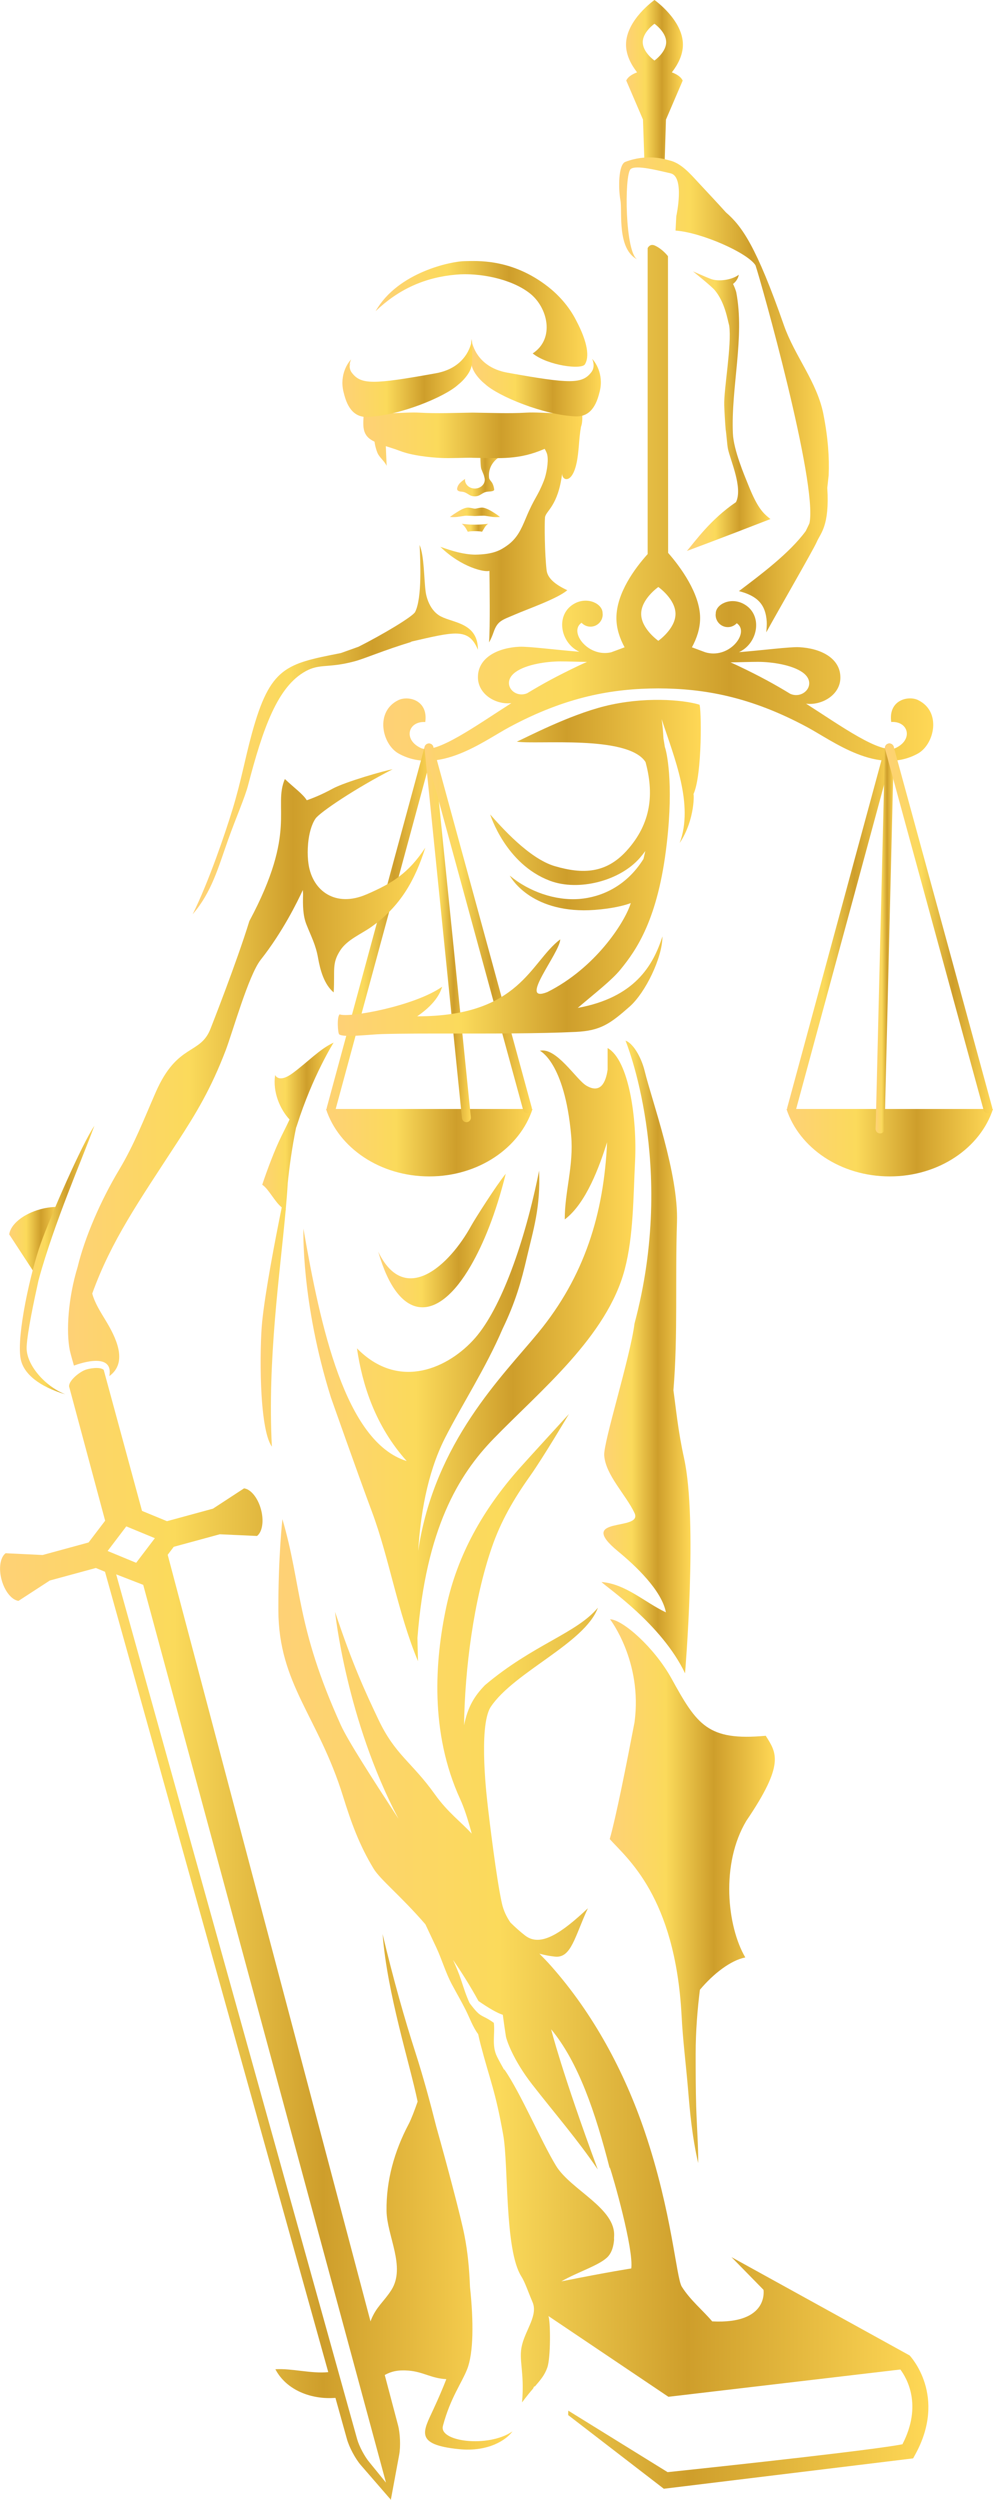 <?xml version="1.0" encoding="UTF-8"?> <svg xmlns="http://www.w3.org/2000/svg" xmlns:xlink="http://www.w3.org/1999/xlink" id="_Слой_2" viewBox="0 0 580 1459.65"> <defs> <style>.cls-1{fill:url(#linear-gradient-2);}.cls-2{fill:url(#linear-gradient-17);}.cls-3{fill:url(#linear-gradient-15);}.cls-4{fill:url(#linear-gradient-18);}.cls-5{fill:url(#linear-gradient-28);}.cls-6{fill:url(#linear-gradient-14);}.cls-7{fill:url(#linear-gradient-20);}.cls-8{fill:url(#linear-gradient-6);}.cls-9{fill:url(#linear-gradient-32);}.cls-10{fill:url(#linear-gradient-11);}.cls-11{fill:url(#linear-gradient-10);}.cls-12{fill:url(#linear-gradient-16);}.cls-13{fill:url(#linear-gradient-31);}.cls-14{fill:url(#linear-gradient-21);}.cls-15{fill:url(#linear-gradient-25);}.cls-16{fill:url(#linear-gradient-5);}.cls-17{fill:url(#linear-gradient-7);}.cls-18{fill:url(#linear-gradient-24);}.cls-19{fill:url(#linear-gradient-9);}.cls-20{fill:url(#linear-gradient-22);}.cls-21{fill:url(#linear-gradient-3);}.cls-22{fill:url(#linear-gradient);}.cls-23{fill:url(#linear-gradient-27);}.cls-24{fill:url(#linear-gradient-29);}.cls-25{fill:url(#linear-gradient-30);}.cls-26{fill:url(#linear-gradient-23);}.cls-27{fill:url(#linear-gradient-19);}.cls-28{fill:url(#linear-gradient-4);}.cls-29{fill:url(#linear-gradient-8);}.cls-30{fill:url(#linear-gradient-12);}.cls-31{fill:url(#linear-gradient-13);}.cls-32{fill:url(#linear-gradient-26);}</style> <linearGradient id="linear-gradient" x1="5.41" y1="725.9" x2="34.77" y2="725.9" gradientUnits="userSpaceOnUse"> <stop offset="0" stop-color="#ffe281"></stop> <stop offset="0" stop-color="#fed176"></stop> <stop offset=".34" stop-color="#fbda5b"></stop> <stop offset=".63" stop-color="#ce9e2b"></stop> <stop offset="1" stop-color="#ffd856"></stop> </linearGradient> <linearGradient id="linear-gradient-2" x1="0" y1="1129.21" x2="299.28" y2="1129.21" xlink:href="#linear-gradient"></linearGradient> <linearGradient id="linear-gradient-3" x1="365.65" y1="47.02" x2="398.89" y2="47.02" xlink:href="#linear-gradient"></linearGradient> <linearGradient id="linear-gradient-4" x1="223.86" y1="293.61" x2="545.08" y2="293.61" xlink:href="#linear-gradient"></linearGradient> <linearGradient id="linear-gradient-5" x1="459.36" y1="667.22" x2="580" y2="667.22" xlink:href="#linear-gradient"></linearGradient> <linearGradient id="linear-gradient-6" x1="459.73" y1="542.08" x2="522.11" y2="542.08" xlink:href="#linear-gradient"></linearGradient> <linearGradient id="linear-gradient-7" x1="511.45" y1="547.99" x2="522.1" y2="547.99" xlink:href="#linear-gradient"></linearGradient> <linearGradient id="linear-gradient-8" x1="516.88" y1="542.08" x2="579.63" y2="542.08" xlink:href="#linear-gradient"></linearGradient> <linearGradient id="linear-gradient-9" x1="190.4" y1="667.22" x2="311.05" y2="667.22" xlink:href="#linear-gradient"></linearGradient> <linearGradient id="linear-gradient-10" x1="190.78" y1="542.08" x2="253.16" y2="542.08" xlink:href="#linear-gradient"></linearGradient> <linearGradient id="linear-gradient-11" x1="247.93" y1="544.69" x2="275.03" y2="544.69" xlink:href="#linear-gradient"></linearGradient> <linearGradient id="linear-gradient-12" x1="247.93" y1="542.08" x2="310.68" y2="542.08" xlink:href="#linear-gradient"></linearGradient> <linearGradient id="linear-gradient-13" x1="220.91" y1="724.34" x2="295.41" y2="724.34" xlink:href="#linear-gradient"></linearGradient> <linearGradient id="linear-gradient-14" x1="177.19" y1="790.97" x2="371.11" y2="790.97" xlink:href="#linear-gradient"></linearGradient> <linearGradient id="linear-gradient-15" x1="351.32" y1="792.34" x2="403.32" y2="792.34" xlink:href="#linear-gradient"></linearGradient> <linearGradient id="linear-gradient-16" x1="162.6" y1="1139.42" x2="542.26" y2="1139.42" xlink:href="#linear-gradient"></linearGradient> <linearGradient id="linear-gradient-17" x1="356.15" y1="1104.26" x2="452.58" y2="1104.26" xlink:href="#linear-gradient"></linearGradient> <linearGradient id="linear-gradient-18" x1="152.24" y1="726.72" x2="194.9" y2="726.72" xlink:href="#linear-gradient"></linearGradient> <linearGradient id="linear-gradient-19" x1="262.79" y1="299.16" x2="292.05" y2="299.16" xlink:href="#linear-gradient"></linearGradient> <linearGradient id="linear-gradient-20" x1="269.69" y1="308.16" x2="285.16" y2="308.16" xlink:href="#linear-gradient"></linearGradient> <linearGradient id="linear-gradient-21" x1="266.99" y1="277.97" x2="293.02" y2="277.97" xlink:href="#linear-gradient"></linearGradient> <linearGradient id="linear-gradient-22" x1="212.18" y1="307.57" x2="340.11" y2="307.57" xlink:href="#linear-gradient"></linearGradient> <linearGradient id="linear-gradient-23" x1="219.38" y1="183.26" x2="343.03" y2="183.26" xlink:href="#linear-gradient"></linearGradient> <linearGradient id="linear-gradient-24" x1="112.55" y1="426.01" x2="279.17" y2="426.01" xlink:href="#linear-gradient"></linearGradient> <linearGradient id="linear-gradient-25" x1="275.08" y1="220.45" x2="350.96" y2="220.45" xlink:href="#linear-gradient"></linearGradient> <linearGradient id="linear-gradient-26" x1="199.98" y1="220.8" x2="275.86" y2="220.8" xlink:href="#linear-gradient"></linearGradient> <linearGradient id="linear-gradient-27" x1="202.6" y1="214.09" x2="205.39" y2="214.09" xlink:href="#linear-gradient"></linearGradient> <linearGradient id="linear-gradient-28" x1="39.73" y1="626.33" x2="248.39" y2="626.33" xlink:href="#linear-gradient"></linearGradient> <linearGradient id="linear-gradient-29" x1="11.59" y1="735.74" x2="55.15" y2="735.74" xlink:href="#linear-gradient"></linearGradient> <linearGradient id="linear-gradient-30" x1="197.31" y1="506.76" x2="409.33" y2="506.76" xlink:href="#linear-gradient"></linearGradient> <linearGradient id="linear-gradient-31" x1="361.64" y1="230.57" x2="484.14" y2="230.57" xlink:href="#linear-gradient"></linearGradient> <linearGradient id="linear-gradient-32" x1="401.2" y1="240.07" x2="449.99" y2="240.07" xlink:href="#linear-gradient"></linearGradient> </defs> <g id="Layer_1"> <path class="cls-22" d="m5.41,720.79l17.18,26.29c1.57-7.97,4.31-15.63,5.65-23.67,1.17-6.95,2.55-13.17,6.52-18.65-3.42-.17-7.25.24-11.16,1.31-10.13,2.76-17.54,8.95-18.2,14.71l.18-.04-.18.05Z"></path> <path class="cls-1" d="m258.75,1416.29c4.4-16.34,10.91-24.73,14.14-32.99,3.69-9.43,3.81-27.66,1.62-48.02-.39-10.4-1.3-20.4-3.3-30.41-2.09-10.55-9.83-39.79-16.43-63.28-3.49-13.9-7.56-28.94-12.15-43.17-6.28-19.48-12.88-42.73-19.16-69.12,2.67,34.71,15.86,75.53,20.46,97.82-1.7,4.88-3.7,10.21-5.23,13.12-8.32,15.73-13.18,32.95-12.93,50.69.2,14.5,11.39,32.69,2.83,46.2-4.31,6.79-9,9.9-12.03,17.88-.06.15-.11.31-.16.45l-118.46-447.62,3.54-4.67,26.86-7.31,21.73.99-.03-.12.04.14c3.12-2.35,4.19-8.75,2.34-15.56-1.85-6.83-6.02-11.81-9.89-12.26l.02.13-.03-.13-18.13,11.85-26.88,7.32-14.57-6.01-22.37-82.34c-2.23-2.04-8.71-.8-10.79,0-4.12,1.6-10.63,7.23-9.25,10.38l20.87,77.69-9.68,12.71-26.84,7.32-21.6-1.04.02.11-.04-.11c-3.11,2.35-4.18,8.75-2.33,15.56,1.86,6.83,6.03,11.81,9.89,12.26l-.03-.14.03.12,18.26-11.87,26.9-7.32,5.34,2.21,130.4,467.34c-9.88,1-21.28-2.3-30.9-1.7,6.51,12.38,21.18,17.82,35.09,16.72l6.68,23.95c1.29,4.75,4.95,11.64,8.19,15.36l17.5,20.18,4.87-26.27c.9-4.85.58-12.62-.71-17.39l-7.72-29.19c3.69-2.05,7.66-3.06,13.95-2.55,8.54.69,13.3,4.58,22.01,4.97-2.02,5.25-4.5,11.04-7.56,17.64-6,13-11.21,20.64,15.08,23.26,17.27,1.71,27.8-5.67,31.11-10.38-14.2,9.8-43.67,5.97-40.53-3.45ZM73.77,891.25l16.68,6.89-10.92,14.37-16.67-6.89,10.91-14.37Zm142.19,546.7c-2.87-3.32-6.25-9.65-7.39-13.86l-140.71-504.83,15.79,6.13,141.8,524.22-9.49-11.66Z"></path> <path class="cls-21" d="m392.42,42.26c3.46-4.45,6.47-10.08,6.47-16.2,0-14.4-16.62-26.06-16.62-26.06,0,0-16.62,11.66-16.62,26.06,0,6.12,3.01,11.74,6.46,16.19-3.16,1.15-5.47,2.83-6.34,4.78h.17s-.16,0-.16,0l9.78,22.79.81,23.78,11.87.42.74-24.17,9.78-22.8h-.14.14c-.87-1.95-3.18-3.63-6.35-4.8Zm-10.16-6.91s-6.84-4.81-6.84-10.74,6.84-10.74,6.84-10.74c0,0,6.85,4.81,6.85,10.74s-6.85,10.74-6.85,10.74Z"></path> <path class="cls-28" d="m536.28,408.78c-5.78-2.81-17.53-.04-15.72,12.79,10.02-.63,12.99,10.2,2.7,15.13-8.66,4.16-32.37-13.04-52.46-25.83,8.99,1.17,19.87-4.92,20.06-14.95.21-11.64-11.57-17.43-24.16-18.03-5.35-.26-21.38,1.81-35.07,2.91,11.44-5.3,14.1-22.07,2.72-28.18-7.66-4.12-16.39.2-16.3,5.71-.03.23-.07.45-.07.7,0,3.94,3.2,7.15,7.15,7.15,2.07,0,3.9-.89,5.21-2.28.38.26.75.58,1.14,1.02,5.3,5.91-6.13,19.91-19.48,15.96-2.67-1.01-5.33-1.99-7.86-2.92,2.83-5.19,4.79-10.97,4.79-17.08,0-14.21-11.52-29.92-18.68-38.05l-.1-173.23s-3.06-4.11-7.62-6.2c-3.02-1.39-4.25,1.5-4.25,1.5v178.68l-.27.25c-7.16,8-17.98,22.5-17.98,37.05,0,6.11,1.96,11.89,4.79,17.08-2.53.93-5.19,1.91-7.87,2.92-12.88,2.93-23.58-10.48-18.41-16.23.37-.44.75-.76,1.13-1.02,1.3,1.39,3.15,2.28,5.21,2.28,3.94,0,7.15-3.2,7.15-7.14,0-.25-.05-.47-.07-.7.09-5.51-8.65-9.83-16.31-5.71-11.37,6.12-8.71,22.88,2.73,28.2-13.69-1.1-29.73-3.18-35.07-2.93-12.58.6-24.36,6.41-24.16,18.04.17,9.94,10.7,15.96,19.54,14.88-20.2,12.82-44.26,30.37-53,26.18-10.3-4.94-7.32-15.76,2.7-15.13,1.81-12.83-9.95-15.6-15.73-12.79-13.82,6.72-9.5,25.86.23,31.22,23.38,12.88,49.38-7.27,64.68-15.49,33.09-17.79,60.2-22.51,86.91-22.59,26.72.08,53.82,4.81,86.91,22.59,15.3,8.23,41.3,28.38,64.68,15.49,9.72-5.36,14.04-24.5.22-31.22Zm-198.15-20.16c-12.92,6.15-21.35,10.79-30.24,16.18-7.85,3.25-15.5-6.11-6.7-12.43,6.3-4.51,18.3-6.18,26.14-6.18,4.68,0,10.02.23,15.54.3-1.72.74-3.33,1.46-4.75,2.14Zm46.39-14.45s-10.02-7.03-10.02-15.72,10.02-15.71,10.02-15.71c0,0,10.03,7.03,10.03,15.71s-10.03,15.72-10.03,15.72Zm77.11,30.98c-9.1-5.55-17.62-10.25-30.81-16.53-1.25-.59-2.63-1.21-4.11-1.85,5.68-.08,11.17-.32,15.97-.32,7.83,0,19.82,1.67,26.13,6.18,8.86,6.37.72,15.93-7.19,12.51Z"></path> <path class="cls-16" d="m459.36,647.52c7.37,22.71,31.57,39.39,60.32,39.39s52.96-16.68,60.32-39.39h-120.64Z"></path> <path class="cls-8" d="m462.35,650.01c-.23,0-.45-.03-.69-.1-1.39-.37-2.21-1.81-1.83-3.21l57.15-210.63c.38-1.39,1.82-2.22,3.21-1.84,1.39.38,2.21,1.81,1.83,3.2l-57.14,210.64c-.32,1.17-1.37,1.93-2.52,1.93Z"></path> <path class="cls-17" d="m514.06,661.82h-.07c-1.45-.03-2.59-1.23-2.54-2.67l5.43-222.44c.04-1.45,1.24-2.59,2.67-2.56,1.44.04,2.59,1.24,2.55,2.68l-5.43,222.46c-.04,1.41-1.2,2.54-2.61,2.54Z"></path> <path class="cls-29" d="m577.01,650.01c-1.15,0-2.2-.76-2.52-1.93l-57.52-210.63c-.38-1.4.44-2.84,1.84-3.21,1.38-.38,2.82.44,3.2,1.84l57.52,210.63c.38,1.4-.44,2.83-1.83,3.21-.24.07-.47.1-.7.1Z"></path> <path class="cls-19" d="m190.4,647.52c7.36,22.71,31.57,39.39,60.33,39.39s52.95-16.68,60.32-39.39h-120.65Z"></path> <path class="cls-11" d="m193.4,650.01c-.23,0-.46-.03-.69-.1-1.39-.37-2.21-1.81-1.83-3.21l57.15-210.63c.37-1.39,1.82-2.22,3.21-1.84,1.4.38,2.22,1.81,1.84,3.2l-57.15,210.64c-.32,1.17-1.38,1.93-2.53,1.93Z"></path> <path class="cls-10" d="m272.43,655.24c-1.33,0-2.46-1.01-2.6-2.35l-21.88-215.85c-.14-1.44.9-2.72,2.33-2.86,1.44-.16,2.72.89,2.87,2.33l21.87,215.85c.15,1.44-.9,2.72-2.33,2.87-.09,0-.18.02-.27.02Z"></path> <path class="cls-30" d="m308.06,650.01c-1.15,0-2.2-.76-2.51-1.93l-57.52-210.63c-.38-1.4.44-2.84,1.83-3.21,1.39-.38,2.83.44,3.21,1.84l57.51,210.63c.38,1.4-.43,2.83-1.83,3.21-.23.07-.46.1-.69.1Z"></path> <path class="cls-31" d="m275.25,715.67c-12.77,23.3-38.9,47.36-54.34,15.16,11.82,41.47,34.5,42.25,54.18,8.07,7.26-12.61,14.44-29.95,20.32-53.56-5.65,6.91-18.22,26.8-20.16,30.33Z"></path> <path class="cls-6" d="m354.9,611.96s0,5.5,0,12.65c-1.08,7.56-4.23,14.19-12.48,9.25-5.9-3.54-17.45-22.53-27.1-20.33,0,0,14.46,6.6,18.28,49.39,1.59,17.69-3.76,32.56-3.74,49.11,12.59-9.46,20.31-31.14,24.74-45.07-1.92,41.86-13.2,78.3-40.23,111.21-20.59,25.09-60.67,63.74-70.11,127.4,1.26-19.89,4.98-44.86,15.61-65.82,9.56-18.88,23.91-40.98,33.64-63.74,7.56-15.67,10.99-27.75,14.3-42.1,3.68-15.82,7.97-28.78,7.08-50.37-8.4,42.1-22.29,80.38-37.32,97.64-15.04,17.25-44.26,31.4-69.08,6.1,3.14,21.37,10.68,45.26,29.06,65.83-35.97-11.16-50.42-78.7-60.32-135.72,0,0-1.5,42.55,16.02,98.49,0,0,15.52,44.13,24.03,66.92,9.98,26.71,15.08,58.91,26.87,87.18.01-.68-.18-4.88-.32-13.61,4.95-63.79,23.96-95.17,44.47-116.3,27.34-28.17,66.32-59.72,76.62-98.97,5.11-19.47,4.97-42.06,6.01-62.84,1.26-25.13-3.61-59.34-16.02-66.3Z"></path> <path class="cls-3" d="m399.55,851.38c-3.48-15.67-4.65-28.5-6.21-39.6,2.67-32.13.99-65.23,2.08-98.17.94-28.34-14.55-70.53-18.85-88.14-2.12-8.68-7.07-16.49-11.22-17.85,0,0,30.07,72.53,5.25,165.21-2.45,19.63-18.22,69.32-17.69,76.98.8,11.49,12.67,22.94,17.69,33.62,5.2,11.04-35.13,1.41-9.54,22.46,9.91,8.17,25.45,22.67,27.9,35.58-12.7-6.05-23.39-16.56-37.65-17.75,2.9,3.06,35.31,24.75,48.82,53.34,0,0,7.54-89.07-.59-125.68Z"></path> <path class="cls-12" d="m531.23,1375.3l-103.99-57.38,18.71,19.1s3.37,20.15-29.96,18.43c-5.69-6.7-12.64-12.21-17.74-20.22-3.3-5.19-5.66-43.35-21.64-90.49-11.97-35.3-30.07-68.92-54.65-96.71-2.33-2.63-4.64-5.02-6.92-7.3,2.95.81,6.02,1.43,9.21,1.75,9.43.93,11.48-11.78,19.13-28.25-15.51,14.58-27.67,22.81-36.57,15.99-2.83-2.17-5.87-4.87-8.68-7.66-2.3-3.38-4.05-7-4.98-11.19-3.22-14.52-7.26-48.26-8.35-57.67l.03.02s-5.82-45.72,1.88-57.18c13.64-20.34,54.98-37.08,62.53-57.82-12.57,15.08-37.7,21.37-65.98,45.24-6.26,6.44-10.06,12.74-12.21,23.44.44-33.18,5.67-73.29,16.22-103.88,5.24-15.22,12.72-28.14,22.18-41.47,7.98-11.24,22.87-36.43,22.87-36.43,0,0-23.92,26.11-29.07,31.92-20.91,23.63-36.1,50.21-42.61,80.86-6.59,31.11-9.71,73.15,8.17,112.17,2.37,5.15,4.6,12.1,6.72,20.11-6.27-6.92-13.87-12.25-21.49-22.93-13.53-18.98-23.14-22.9-33-43.68-7.6-16.02-15.08-32.04-25.34-62.92,0,0,6.58,63.19,37.05,120.82-15.98-24.54-29.62-45.73-33.71-54.77-26.37-58.27-22.62-81.06-34.09-120.18,0,0-2.46,21.97-2.36,53.26.15,43.08,23.25,61.89,37.71,108.39,4.8,15.45,9.5,28.55,17.91,42.43,3.92,6.46,15.73,15.72,30.26,32.51,2.13,4.5,4.26,9.02,6.36,13.51,3.29,7.05,5.44,14.69,9.11,21.56,2.7,5.05,5.57,9.97,8.12,15.05,2.25,4.48,4.13,9.9,7.24,14.02.33,1.57.75,3.48,1.43,6.08,5.53,21.19,8.56,26.71,13.2,52.79,3.14,17.67.75,66.95,10.52,82.48,2.29,3.65,3.77,8.48,6.59,15.08,3.25,7.58-3.83,15.84-6.12,24.98-2.21,8.79,1.57,15.39,0,33.61,2.48-3.38,4.62-5.93,6.46-8.1.17-.34.34-.71.51-1.1.2-.07.42-.15.63-.23,3.37-3.91,5.63-6.59,7.18-10.99,1.98-5.68,1.88-26.87.63-30.02l70.07,47.15,135.48-15.93c3.79,5.05,13.02,20.86,1.21,43.66-16.97,3.28-95.1,11.85-137.15,16.27l-58.02-35.91-.06,2.59,55.86,43.02,145.62-17.74.99-1.79c19.41-34.72-2.87-58.14-3.09-58.37Zm-236.66-167l-.06.35c-1.53-2.71-2.98-5.33-4.18-7.73-3.3-6.59-1.08-13.36-1.89-19.79-7.75-5.54-7.12-2.12-14.18-11.58-2.14-4.63-3.67-9.59-4.97-13.54-1.28-3.88-2.93-7.78-4.68-11.62,4.91,7.06,9.92,15.02,14.87,24.02,6.16,4.24,10.95,7,14.2,8.03.75,5.55,1.37,9.94,1.83,12.7.32,1.89,4.09,13.52,15.33,27.96,12.95,16.65,26.62,32.37,38.32,49.68-20.98-56.74-27.25-81.89-27.25-81.89,15.93,19.23,25.84,48.46,34.22,81.25.01-.22.01-.44.02-.66,1.84,4.98,14.04,47.68,12.57,59.07,0,0-12.81,1.92-40.84,7.54,9.82-5.67,23.11-9.62,27.49-14.77,1.99-2.34,2.96-5.61,3.31-9.46-.04-.59-.06-1.2,0-1.85,1.26-16.65-25.34-27.29-33.94-41.47-8.89-14.67-20.37-41.98-30.16-56.23Z"></path> <path class="cls-2" d="m447.26,1013.51c-33.93,3.14-40.14-6.37-55.05-33.43-9.98-18.09-28.52-34.44-35.9-34.59,0,0,19.08,24.64,14.31,60.14-4.7,24.58-10.9,55.71-14.48,68.2,9.93,11.16,38.19,33.38,41.95,102.83.72,14.48,2.55,28.52,3.83,43.76,1.04,12.45,2.27,26.92,5.88,42.62.15-8.73-.86-22.51-1.17-33.19-.29-10.07-.31-20.26-.31-30.49,0-13.5,1.08-26.27,2.48-37.52,7.91-9.49,18.21-17.31,26.53-18.89-10.68-18.22-14.46-54.67.62-79.8,22.62-33.32,17.6-39.61,11.31-49.65Z"></path> <path class="cls-4" d="m172.96,658.41c.15-.39.32-.81.49-1.36,9.19-28.98,21.44-48.3,21.44-48.3-8.37,3.93-15.28,11.53-24.12,17.99-8.17,5.96-10.06.94-10.06.94-1.56,10.01,2.95,20.17,8.41,26-1.23,2.64-2.69,5.6-4.64,9.5-4.05,8.1-8.72,20.75-11.32,28.59,3.69,2.33,7.34,10.05,11.4,13.21-3.87,19.06-9.62,48.99-11.43,66.72-1.5,14.64-2.02,62.28,5.67,73-2.65-51,4.7-100.71,8.08-138.3,0,.45.04.45.1-.17-.02,0-.05-.02-.08-.03.48-5.42.89-10.56,1.17-15.44.92-9.02,2.47-20.77,4.87-32.34Z"></path> <path class="cls-27" d="m288.44,299.31c-2.19-1.37-3.69-2.24-5.93-2.83-1.59-.41-3.78.48-5.09.53-1.31-.05-3.5-.94-5.09-.53-2.25.59-3.58,1.42-5.77,2.79-2.44,1.52-3.78,2.63-3.78,2.63,4.31.16,4.41-.13,8.76-.74,1.01-.14,4.71.12,5.77.15h0s.07,0,.1,0h.1c1.07-.03,4.77-.29,5.78-.15,4.35.61,4.46.9,8.76.74,0,0-1.16-1.07-3.61-2.59Z"></path> <path class="cls-7" d="m285.16,305.83c-2.67.28-4.29.52-7.91.52s-4.86-.24-7.56-.52c1.62,1.25,2.3,2.39,3.55,4.66,1.15-.28,2.5-.34,4.09-.34s3.12.06,4.26.34c1.24-1.88,1.62-3.29,3.56-4.66Z"></path> <path class="cls-14" d="m293.02,266.12h-12.45c.11,8.37.6,7.57,1.15,9.18.35,1,.86,1.85,1.09,2.97.12.48.33,1.24.33,1.86,0,2.83-2.59,5.13-5.78,5.13s-5.77-2.3-5.77-5.13c0-.17.05-.33.05-.52-2.52,1.82-4.23,3.12-4.65,5.7-.05.74.31,1.64,2.6,1.78,3.48.21,4.14,2.73,7.69,2.73s4.26-2.53,7.75-2.75c2.28-.14,3.74-.32,3.63-1.37-.76-4.67-2.29-4.44-2.98-6.48-.81-6.68,3.32-11.16,7.34-13.12Z"></path> <path class="cls-20" d="m339.96,240.08c-8.67,2.63-23.1.31-32.54.86-10.14.6-20.52.12-30.75,0h0c-.14-.01-.27-.01-.4,0-.14-.01-.27-.01-.41-.01h0c-10.22.14-20.6.62-30.75.02-9.44-.55-23.87,1.77-32.54-.86-.63,8.72-1.46,14.23,6.13,17.78.02.01.03.02.05.03.27,2.39,1.34,6.05,2.15,7.41,1.45,2.41,3.77,4.19,4.95,6.71-.21-4.62-.38-8.14-.49-11.51,2.58.86,5.09,1.58,8.28,2.79,7.05,2.72,17.18,3.75,23.7,4.09,5.57.29,15-.21,18.53-.11v.04c5.84.04,13.27.38,19.33.07,6.52-.33,12.89-1.36,19.94-4.09,1-.38,2-.81,2.99-1.22.67,1.17,1.33,2.36,1.59,3.82.72,4.15-.63,11.22-2.04,14.76-3.92,9.91-5.34,9.43-10.52,21.85-2.75,6.57-5.12,11.97-11.16,16.17-3.44,2.41-7.54,5.04-18.47,5.18-6.61-.11-12.91-1.94-20.34-4.59,12.42,12.14,26.12,15.05,28.68,14.03.08,8.02.45,32.47-.23,41.79,0,0,1.31-2.02,2.66-5.97,2.36-6.83,5.1-7.07,12.65-10.37,6.95-3.04,24.62-9.14,30.4-14.13-7.33-3.38-11.54-7.16-12.07-11.6-1.16-9.67-1.28-26.96-.96-30.82.31-3.85,7.69-6.44,10.05-25.93-.46,4.09,5.5,6.96,8.31-5.49,1.6-7.1,1.36-14.48,2.67-21.56.85-2.28.92-5.14.63-9.12Z"></path> <path class="cls-26" d="m336.39,186.82c-4.29-8.35-10.54-14.92-16.32-19.43-21.36-16.67-41.88-14.99-48.93-14.9-7.06.08-38.75,6.24-51.76,29.21,13.51-12.89,28.78-19.76,47.13-21.36,13.04-1.14,31.92,2.21,43.04,11,10.33,8.15,14.76,26.34,1.59,35.03,8.82,7.1,28.72,9.65,30.53,6.32,2.51-4.08,1.96-12.26-5.28-25.86Z"></path> <path class="cls-18" d="m257.57,359.98c-7.85-4.08-8.95-14.46-8.95-14.46-1.07-8.32-.77-20.55-3.54-27.34.44,9.12,1.52,30.9-2.59,39.12-1.38,2.75-19.32,13.41-33.1,20.34l-10.34,3.69c-32.05,6.29-41.26,8.04-51.94,47-4.05,14.78-6.21,27.62-11.31,44.3-4.2,13.71-13.73,41.93-23.26,61.19,11.16-12.85,15.06-27.69,20.74-43.6,4.72-13.2,9.74-24.5,11.63-31.73,8.7-33.33,17.19-57.64,33.72-66.63,8.25-4.49,13.02-1.61,28.27-5.66,6.35-1.68,16.97-6.44,33.62-11.47l-.98.06c25.95-5.93,34.2-8.53,39.62,4.65,0-15.71-14.19-15.63-21.6-19.48Z"></path> <path class="cls-15" d="m345.82,209.52c.77,1.35,1.73,4.97-.36,7.72-5.34,7.02-12.2,7.02-49.11.36-19.22-3.48-21.01-19.09-21.06-19.81,0,0-.25,5-.2,10.5.2,2.97-.67,6.69,4.98,12.93,1.04,1.14,2.14,2.15,3.3,3.08,7.67,7.08,34.07,18.01,52.82,18.83,10.34.44,12.91-9.89,14.08-14.48,2.66-10.53-3.11-17.96-4.45-19.12Z"></path> <path class="cls-32" d="m205.13,209.87c-.78,1.36-1.74,4.97.35,7.73,5.34,7.02,12.21,7.02,49.12.35,19.22-3.48,21.01-19.09,21.06-19.81,0,0,.24,5.01.2,10.5-.2,2.96.67,6.67-4.98,12.92-1.04,1.14-2.14,2.15-3.31,3.08-7.67,7.09-34.07,18.01-52.82,18.82-10.34.45-12.91-9.88-14.07-14.47-2.66-10.53,3.11-17.97,4.45-19.12Z"></path> <path class="cls-23" d="m202.6,216.33c.8-1.69,1.77-3.22,2.79-4.5-1.4,1.69-2.31,3.17-2.79,4.5Z"></path> <path class="cls-5" d="m213.98,522.26c-17.72,7.68-31.4-1.7-33.78-17.75-.42-2.84-.57-6.05-.42-9.3.06-.95.13-1.88.19-2.82.53-5.56,1.93-10.93,4.32-14.42,2.48-3.62,23.35-17.71,45.03-28.79-4.39.64-27.85,7.41-34.98,11.3-6.87,3.75-11.98,5.67-15.14,6.8-2.36-3.74-6.89-6.82-12.82-12.41-7.07,16.5,7.54,30.17-20.74,82.95-7.54,24.51-22.51,62.4-22.51,62.4-5.91,16.05-19.43,8.44-32.16,37.51-6.93,15.82-12.54,30.54-21.36,45.25-10.82,18.04-20.09,39.49-24.26,56.77-5.59,18.23-6.78,37.71-4.58,48.73.39,1.92,2.42,8.9,2.42,8.9,0,0,23.49-9.29,20.67,6.11,11.31-8.17,3.52-23.08-2.12-32.44-2.92-4.83-6.4-10.21-7.86-15.75,11.16-30.9,27.09-53.61,49.57-88.16,11.2-17.21,19.8-31.43,28.39-53.9,3.99-10.46,13.34-43.84,20.42-52.8,12.77-16.17,21.45-33.85,24.63-40.77.05.86.09,1.74.14,2.62-.2,6.21-.1,12.29,1.9,17.39,2.82,7.17,5.46,11.86,6.83,19.6,1.22,6.88,3.45,15.43,9.14,20.2.79-13.2-1.19-16.76,3.83-24.54,4.05-6.26,12.13-9.48,18.03-13.63,16.93-11.94,25.57-27.08,31.66-46.37-9.9,15.08-19.39,20.83-34.41,27.33Z"></path> <path class="cls-24" d="m15.56,786.29c.5-8.92,4.23-26.45,7.04-39.21,9.51-34.14,24.2-67.31,32.55-89.76-7.17,10.47-25.65,52.76-31.38,68.81-5.73,16.04-14.16,53.22-11.75,67.06,1.56,9.04,11.08,16.5,26.15,20.97-11.94-4.7-23.18-17.5-22.6-27.86Z"></path> <path class="cls-25" d="m408.53,411.46c-9.93-3.02-32.82-4.75-55.27.86-21.36,5.34-46.1,18.44-51.39,20.73,11.57,1.86,64.9-4.07,75.18,11.91,4.83,17.86,3.78,35.57-11.21,51.97-11.87,12.98-25.28,13.64-41.74,8.83-15.08-4.4-31.51-23.11-37.79-30.21,0,0,8.88,28.95,34.9,38.73,16.71,6.29,40.81.11,52.49-13.32,1.15-1.32,2.22-2.68,3.23-4.04-.32,1.44-.7,3-1.09,4.63-10.23,16.38-25.17,22.33-37.29,23.34-14.25,1.17-29.82-4.38-40.81-13.64,0,0,10.22,20.09,43.19,20.28,7.62.04,19.82-1.34,27.51-4.22-.12.35-.23.69-.36,1.06-3.63,10.6-20.23,36.78-48.38,50.9-17.59,6.92,7.38-22.87,7.54-30.79-17.59,13.19-23.25,44.95-83.58,44.95,11.99-8.16,13.93-15.29,14.61-17.29-16.02,11.31-54.7,18.37-59.88,16.13-1.77,1.53-1.02,11.09-.29,11.68,2.52,2.04,18.05.03,25.13-.16,12.89-.35,27.19-.31,40.22-.31,22.26,0,50.99.1,72.89-.95,14.41-.69,20.01-4.72,31.42-14.77,9.22-8.12,19.18-28.62,19.17-41-5.51,17.23-16.34,35.67-49.47,41.76,10.83-9.25,19.74-16.05,24.97-22.43,9.4-11.49,22-29.53,27.02-73.52,4.2-36.05-.24-54.31-1.11-56.38-.24-1.64-.52-3.27-.81-4.91-.22-4.06-.55-8-1.08-11.39,7.37,22.41,18.94,49.95,10.53,72.36,9.33-13.96,8.4-30.5,7.99-28.37,5.42-11.36,4.68-52.08,3.54-52.42Z"></path> <path class="cls-13" d="m480.94,241.8c-3.77-18.95-16.81-33.97-23.08-51.92-16.06-45.95-24.42-57.75-33.87-65.88-5.24-5.82-9.5-10.33-16.34-17.68-4.25-4.57-9.83-11.17-16.67-12.66-3.13-.89-13.33-3.87-25.73.85-4.08,1.55-4.15,15.37-2.88,22.39,1.25,6.88-2.2,28.55,10.07,34.73-7.36-3.56-7.88-49.21-4.14-52.84,2.88-2.78,16.54.89,23.33,2.4,8.49,1.87,3.39,25.04,3.39,25.04l-.45,8.41c15.13,1.05,42.15,13,46.7,20.27,3.17,9.25,36.35,127.22,31.55,150.51-.06.29-.92,2.01-2.19,4.65-9.4,12.88-26.54,25.65-39.04,35.09,10.76,2.74,15.66,7.77,16.26,17.92.09,1.63-.09,4.12-.28,6.16,5.88-10.82,27.65-48.48,29.47-52.77,2.22-5.21,7.57-9.26,6.17-31.62l.81-7.35c.44-10.2-.35-21.89-3.09-35.7Z"></path> <path class="cls-9" d="m449.99,303.07c-4.32-3.46-7.5-6.35-12.92-19.9-2.25-5.63-8.58-20.31-9.01-30.13-1.16-26.61,7.03-56.1,1.97-82.4-.13-.69-1.26-3.75-1.89-4.83.81-.65,2.86-2.34,3.38-5.41-3.76,3-11.77,4.22-16.32,2.49-3-1.12-10-4.29-10.42-4.43,1.22,1.04,10.55,8.45,12.68,10.96,5.95,7.07,7.46,17.18,8.45,20.68,1.6,11.3-3.23,37.32-2.9,46.58.13,3.7.4,8.63.83,14.04.54,3.34.84,9.06,1.37,11.49,1.46,6.75,8.76,22.64,4.66,30.99-14.89,10.12-23.74,22.77-28.67,28.5,0,0,17.7-6.53,48.79-18.62Z"></path> </g> </svg> 